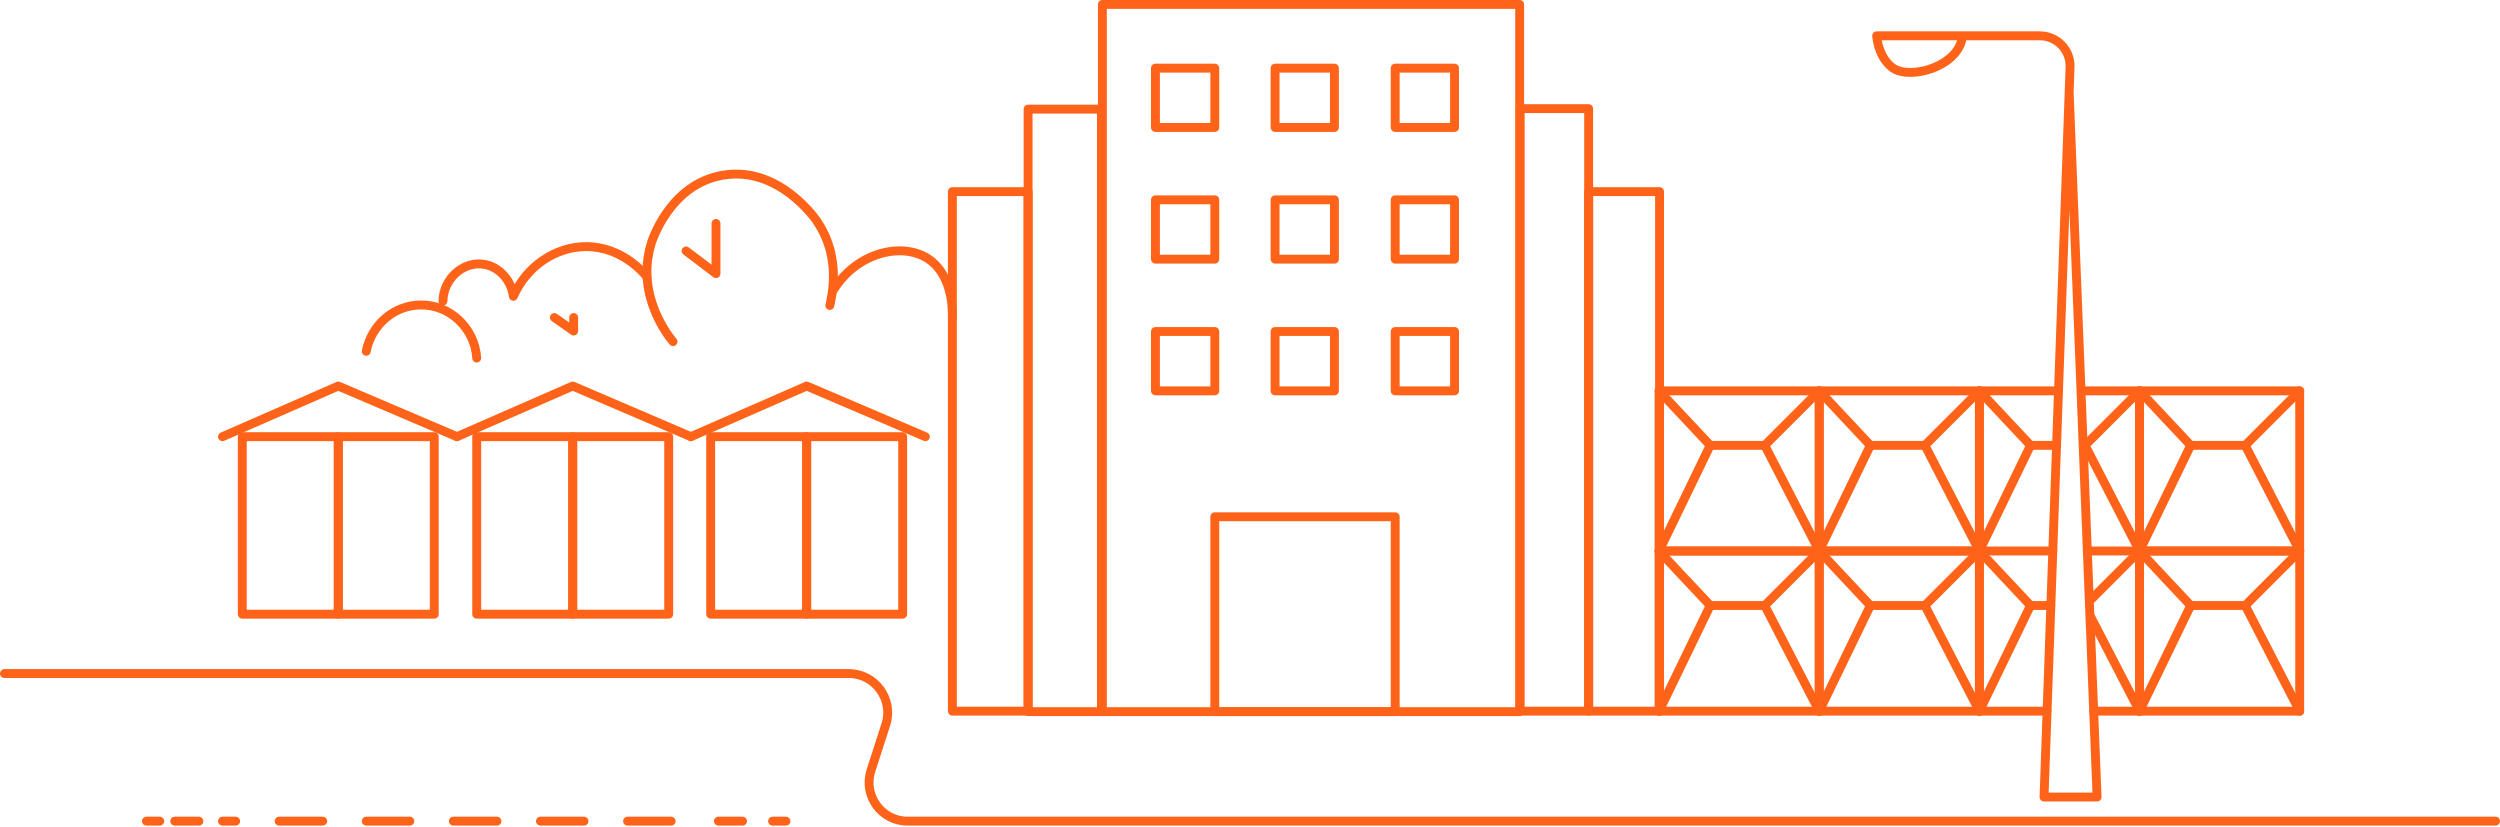 <?xml version="1.0" encoding="UTF-8"?> <svg xmlns="http://www.w3.org/2000/svg" width="562" height="186" viewBox="0 0 562 186" fill="none"> <path d="M341.62 1H247.816V159.978H341.62V1Z" stroke="#FF6319" stroke-width="2" stroke-miterlimit="10" stroke-linecap="round" stroke-linejoin="round"></path> <path d="M357.127 24.424H341.728V159.869H357.127V24.424Z" stroke="#FF6319" stroke-width="2" stroke-miterlimit="10" stroke-linecap="round" stroke-linejoin="round"></path> <path d="M373.068 43.076H357.127V159.869H373.068V43.076Z" stroke="#FF6319" stroke-width="2" stroke-miterlimit="10" stroke-linecap="round" stroke-linejoin="round"></path> <path d="M247.6 24.532H231.116V159.977H247.6V24.532Z" stroke="#FF6319" stroke-width="2" stroke-miterlimit="10" stroke-linecap="round" stroke-linejoin="round"></path> <path d="M231.116 43.076H214.091V159.869H231.116V43.076Z" stroke="#FF6319" stroke-width="2" stroke-miterlimit="10" stroke-linecap="round" stroke-linejoin="round"></path> <path d="M273.084 15.315H259.745V28.653H273.084V15.315Z" stroke="#FF6319" stroke-width="2" stroke-miterlimit="10" stroke-linecap="round" stroke-linejoin="round"></path> <path d="M299.978 15.315H286.639V28.653H299.978V15.315Z" stroke="#FF6319" stroke-width="2" stroke-miterlimit="10" stroke-linecap="round" stroke-linejoin="round"></path> <path d="M326.98 15.315H313.641V28.653H326.98V15.315Z" stroke="#FF6319" stroke-width="2" stroke-miterlimit="10" stroke-linecap="round" stroke-linejoin="round"></path> <path d="M273.084 44.919H259.745V58.258H273.084V44.919Z" stroke="#FF6319" stroke-width="2" stroke-miterlimit="10" stroke-linecap="round" stroke-linejoin="round"></path> <path d="M299.978 44.919H286.639V58.258H299.978V44.919Z" stroke="#FF6319" stroke-width="2" stroke-miterlimit="10" stroke-linecap="round" stroke-linejoin="round"></path> <path d="M326.98 44.919H313.641V58.258H326.98V44.919Z" stroke="#FF6319" stroke-width="2" stroke-miterlimit="10" stroke-linecap="round" stroke-linejoin="round"></path> <path d="M273.084 74.524H259.745V87.863H273.084V74.524Z" stroke="#FF6319" stroke-width="2" stroke-miterlimit="10" stroke-linecap="round" stroke-linejoin="round"></path> <path d="M299.978 74.524H286.639V87.863H299.978V74.524Z" stroke="#FF6319" stroke-width="2" stroke-miterlimit="10" stroke-linecap="round" stroke-linejoin="round"></path> <path d="M326.98 74.524H313.641V87.863H326.98V74.524Z" stroke="#FF6319" stroke-width="2" stroke-miterlimit="10" stroke-linecap="round" stroke-linejoin="round"></path> <path d="M313.641 116.167H273.084V159.978H313.641V116.167Z" stroke="#FF6319" stroke-width="2" stroke-miterlimit="10" stroke-linecap="round" stroke-linejoin="round"></path> <path d="M202.921 98.165H181.341V138.072H202.921V98.165Z" stroke="#FF6319" stroke-width="2" stroke-miterlimit="10" stroke-linecap="round" stroke-linejoin="round"></path> <path d="M181.341 98.165H159.761V138.072H181.341V98.165Z" stroke="#FF6319" stroke-width="2" stroke-miterlimit="10" stroke-linecap="round" stroke-linejoin="round"></path> <path d="M155.314 98.165L181.341 86.779L208.018 98.165" stroke="#FF6319" stroke-width="2" stroke-miterlimit="10" stroke-linecap="round" stroke-linejoin="round"></path> <path d="M150.326 98.165H128.746V138.072H150.326V98.165Z" stroke="#FF6319" stroke-width="2" stroke-miterlimit="10" stroke-linecap="round" stroke-linejoin="round"></path> <path d="M128.746 98.165H107.166V138.072H128.746V98.165Z" stroke="#FF6319" stroke-width="2" stroke-miterlimit="10" stroke-linecap="round" stroke-linejoin="round"></path> <path d="M102.72 98.165L128.746 86.779L155.314 98.165" stroke="#FF6319" stroke-width="2" stroke-miterlimit="10" stroke-linecap="round" stroke-linejoin="round"></path> <path d="M97.623 98.165H76.043V138.072H97.623V98.165Z" stroke="#FF6319" stroke-width="2" stroke-miterlimit="10" stroke-linecap="round" stroke-linejoin="round"></path> <path d="M76.043 98.165H54.462V138.072H76.043V98.165Z" stroke="#FF6319" stroke-width="2" stroke-miterlimit="10" stroke-linecap="round" stroke-linejoin="round"></path> <path d="M50.016 98.165L76.043 86.779L102.72 98.165" stroke="#FF6319" stroke-width="2" stroke-miterlimit="10" stroke-linecap="round" stroke-linejoin="round"></path> <path d="M408.963 87.863H372.96V123.866H408.963V87.863Z" stroke="#FF6319" stroke-width="2" stroke-miterlimit="10" stroke-linecap="round" stroke-linejoin="round"></path> <path d="M372.96 87.863L384.455 100.117H396.709L408.963 87.863" stroke="#FF6319" stroke-width="2" stroke-miterlimit="10" stroke-linecap="round" stroke-linejoin="round"></path> <path d="M384.455 100.117L372.96 123.866" stroke="#FF6319" stroke-width="2" stroke-miterlimit="10" stroke-linecap="round" stroke-linejoin="round"></path> <path d="M396.709 100.117L408.963 123.866" stroke="#FF6319" stroke-width="2" stroke-miterlimit="10" stroke-linecap="round" stroke-linejoin="round"></path> <path d="M408.963 123.866H372.96V159.869H408.963V123.866Z" stroke="#FF6319" stroke-width="2" stroke-miterlimit="10" stroke-linecap="round" stroke-linejoin="round"></path> <path d="M372.96 123.866L384.455 136.12H396.709L408.963 123.866" stroke="#FF6319" stroke-width="2" stroke-miterlimit="10" stroke-linecap="round" stroke-linejoin="round"></path> <path d="M384.455 136.12L372.96 159.869" stroke="#FF6319" stroke-width="2" stroke-miterlimit="10" stroke-linecap="round" stroke-linejoin="round"></path> <path d="M396.709 136.12L408.963 159.869" stroke="#FF6319" stroke-width="2" stroke-miterlimit="10" stroke-linecap="round" stroke-linejoin="round"></path> <path d="M444.966 87.863H408.963V123.866H444.966V87.863Z" stroke="#FF6319" stroke-width="2" stroke-miterlimit="10" stroke-linecap="round" stroke-linejoin="round"></path> <path d="M408.963 87.863L420.458 100.117H432.712L444.966 87.863" stroke="#FF6319" stroke-width="2" stroke-miterlimit="10" stroke-linecap="round" stroke-linejoin="round"></path> <path d="M420.458 100.117L408.963 123.866" stroke="#FF6319" stroke-width="2" stroke-miterlimit="10" stroke-linecap="round" stroke-linejoin="round"></path> <path d="M432.712 100.117L444.966 123.866" stroke="#FF6319" stroke-width="2" stroke-miterlimit="10" stroke-linecap="round" stroke-linejoin="round"></path> <path d="M444.966 123.866H408.963V159.869H444.966V123.866Z" stroke="#FF6319" stroke-width="2" stroke-miterlimit="10" stroke-linecap="round" stroke-linejoin="round"></path> <path d="M408.963 123.866L420.458 136.12H432.712L444.966 123.866" stroke="#FF6319" stroke-width="2" stroke-miterlimit="10" stroke-linecap="round" stroke-linejoin="round"></path> <path d="M420.458 136.12L408.963 159.869" stroke="#FF6319" stroke-width="2" stroke-miterlimit="10" stroke-linecap="round" stroke-linejoin="round"></path> <path d="M432.712 136.12L444.966 159.869" stroke="#FF6319" stroke-width="2" stroke-miterlimit="10" stroke-linecap="round" stroke-linejoin="round"></path> <path d="M480.969 87.863V123.866" stroke="#FF6319" stroke-width="2" stroke-miterlimit="10" stroke-linecap="round" stroke-linejoin="round"></path> <path d="M444.966 123.866V87.863" stroke="#FF6319" stroke-width="2" stroke-miterlimit="10" stroke-linecap="round" stroke-linejoin="round"></path> <path d="M468.715 100.117L480.969 87.863" stroke="#FF6319" stroke-width="2" stroke-miterlimit="10" stroke-linecap="round" stroke-linejoin="round"></path> <path d="M456.461 100.117L444.966 87.863H462.751" stroke="#FF6319" stroke-width="2" stroke-miterlimit="10" stroke-linecap="round" stroke-linejoin="round"></path> <path d="M444.966 123.866L456.461 100.117H462.317" stroke="#FF6319" stroke-width="2" stroke-miterlimit="10" stroke-linecap="round" stroke-linejoin="round"></path> <path d="M468.715 100.117L480.969 123.866" stroke="#FF6319" stroke-width="2" stroke-miterlimit="10" stroke-linecap="round" stroke-linejoin="round"></path> <path d="M444.966 159.869V123.866H461.449" stroke="#FF6319" stroke-width="2" stroke-miterlimit="10" stroke-linecap="round" stroke-linejoin="round"></path> <path d="M469.366 123.866H480.969V159.869" stroke="#FF6319" stroke-width="2" stroke-miterlimit="10" stroke-linecap="round" stroke-linejoin="round"></path> <path d="M469.799 135.036L480.969 123.866" stroke="#FF6319" stroke-width="2" stroke-miterlimit="10" stroke-linecap="round" stroke-linejoin="round"></path> <path d="M444.966 123.866L456.461 136.12" stroke="#FF6319" stroke-width="2" stroke-miterlimit="10" stroke-linecap="round" stroke-linejoin="round"></path> <path d="M460.148 159.869H444.966L456.461 136.12H461.016" stroke="#FF6319" stroke-width="2" stroke-miterlimit="10" stroke-linecap="round" stroke-linejoin="round"></path> <path d="M469.908 138.506L480.969 159.869" stroke="#FF6319" stroke-width="2" stroke-miterlimit="10" stroke-linecap="round" stroke-linejoin="round"></path> <path d="M516.972 87.863H480.969V123.866H516.972V87.863Z" stroke="#FF6319" stroke-width="2" stroke-miterlimit="10" stroke-linecap="round" stroke-linejoin="round"></path> <path d="M516.972 87.863L504.718 100.117H492.464L480.969 87.863H467.956" stroke="#FF6319" stroke-width="2" stroke-miterlimit="10" stroke-linecap="round" stroke-linejoin="round"></path> <path d="M492.464 100.117L480.969 123.866" stroke="#FF6319" stroke-width="2" stroke-miterlimit="10" stroke-linecap="round" stroke-linejoin="round"></path> <path d="M504.718 100.117L516.972 123.866" stroke="#FF6319" stroke-width="2" stroke-miterlimit="10" stroke-linecap="round" stroke-linejoin="round"></path> <path d="M516.972 123.866H480.969V159.869H516.972V123.866Z" stroke="#FF6319" stroke-width="2" stroke-miterlimit="10" stroke-linecap="round" stroke-linejoin="round"></path> <path d="M480.969 123.866L492.464 136.12H504.718L516.972 123.866" stroke="#FF6319" stroke-width="2" stroke-miterlimit="10" stroke-linecap="round" stroke-linejoin="round"></path> <path d="M492.464 136.12L480.969 159.869H470.667" stroke="#FF6319" stroke-width="2" stroke-miterlimit="10" stroke-linecap="round" stroke-linejoin="round"></path> <path d="M504.718 136.12L516.972 159.869" stroke="#FF6319" stroke-width="2" stroke-miterlimit="10" stroke-linecap="round" stroke-linejoin="round"></path> <path d="M214.091 71.38C214.091 71.054 214.633 62.27 208.777 58.258C203.029 54.354 192.836 56.523 187.414 65.09" stroke="#FF6319" stroke-width="2" stroke-miterlimit="10" stroke-linecap="round" stroke-linejoin="round"></path> <path d="M186.546 68.668C186.98 66.608 189.149 58.041 183.835 50.016C183.401 49.257 175.051 37.22 162.472 39.389C150.435 41.449 146.422 54.462 146.314 55.005C142.844 66.825 150.76 76.151 151.302 76.802" stroke="#FF6319" stroke-width="2" stroke-miterlimit="10" stroke-linecap="round" stroke-linejoin="round"></path> <path d="M145.446 62.27C144.796 61.403 139.807 55.438 131.782 55.438C124.842 55.438 118.335 59.885 115.407 66.608C114.865 62.596 111.72 59.559 108.142 59.342C103.912 59.017 99.683 62.704 99.575 67.692" stroke="#FF6319" stroke-width="2" stroke-miterlimit="10" stroke-linecap="round" stroke-linejoin="round"></path> <path d="M107.166 80.489C106.732 73.657 100.985 68.452 94.586 68.56C88.73 68.56 83.525 72.898 82.332 78.971" stroke="#FF6319" stroke-width="2" stroke-miterlimit="10" stroke-linecap="round" stroke-linejoin="round"></path> <path d="M154.23 56.414L160.954 61.511V50.233" stroke="#FF6319" stroke-width="2" stroke-miterlimit="10" stroke-linecap="round" stroke-linejoin="round"></path> <path d="M124.625 71.379L128.963 74.416V71.379" stroke="#FF6319" stroke-width="2" stroke-miterlimit="10" stroke-linecap="round" stroke-linejoin="round"></path> <path d="M441.17 8.049C440.52 14.881 429.567 18.026 425.555 15.315C422.518 13.146 421.976 9.133 421.868 8.049H458.521C462.317 8.049 465.353 11.085 465.353 14.881L459.497 179.172H471.426L465.136 20.411" stroke="#FF6319" stroke-width="2" stroke-miterlimit="10" stroke-linecap="round" stroke-linejoin="round"></path> <path d="M561 184.594H204.005C198.15 184.594 194.029 178.846 195.764 173.316L199.126 162.905C200.969 157.266 196.74 151.41 190.775 151.41H1" stroke="#FF6319" stroke-width="2" stroke-miterlimit="10" stroke-linecap="round" stroke-linejoin="round"></path> <path d="M176.678 184.594H173.424" stroke="#FF6319" stroke-width="2" stroke-linecap="round" stroke-linejoin="round" stroke-dasharray="3 3"></path> <path d="M166.918 184.594H161.496" stroke="#FF6319" stroke-width="2" stroke-linecap="round" stroke-linejoin="round"></path> <path d="M150.868 184.594H50.016" stroke="#FF6319" stroke-width="2" stroke-linecap="round" stroke-linejoin="round" stroke-dasharray="9.79 9.79"></path> <path d="M44.703 184.594H39.28" stroke="#FF6319" stroke-width="2" stroke-linecap="round" stroke-linejoin="round"></path> <path d="M35.919 184.594H32.665" stroke="#FF6319" stroke-width="2" stroke-linecap="round" stroke-linejoin="round" stroke-dasharray="3 3"></path> </svg> 